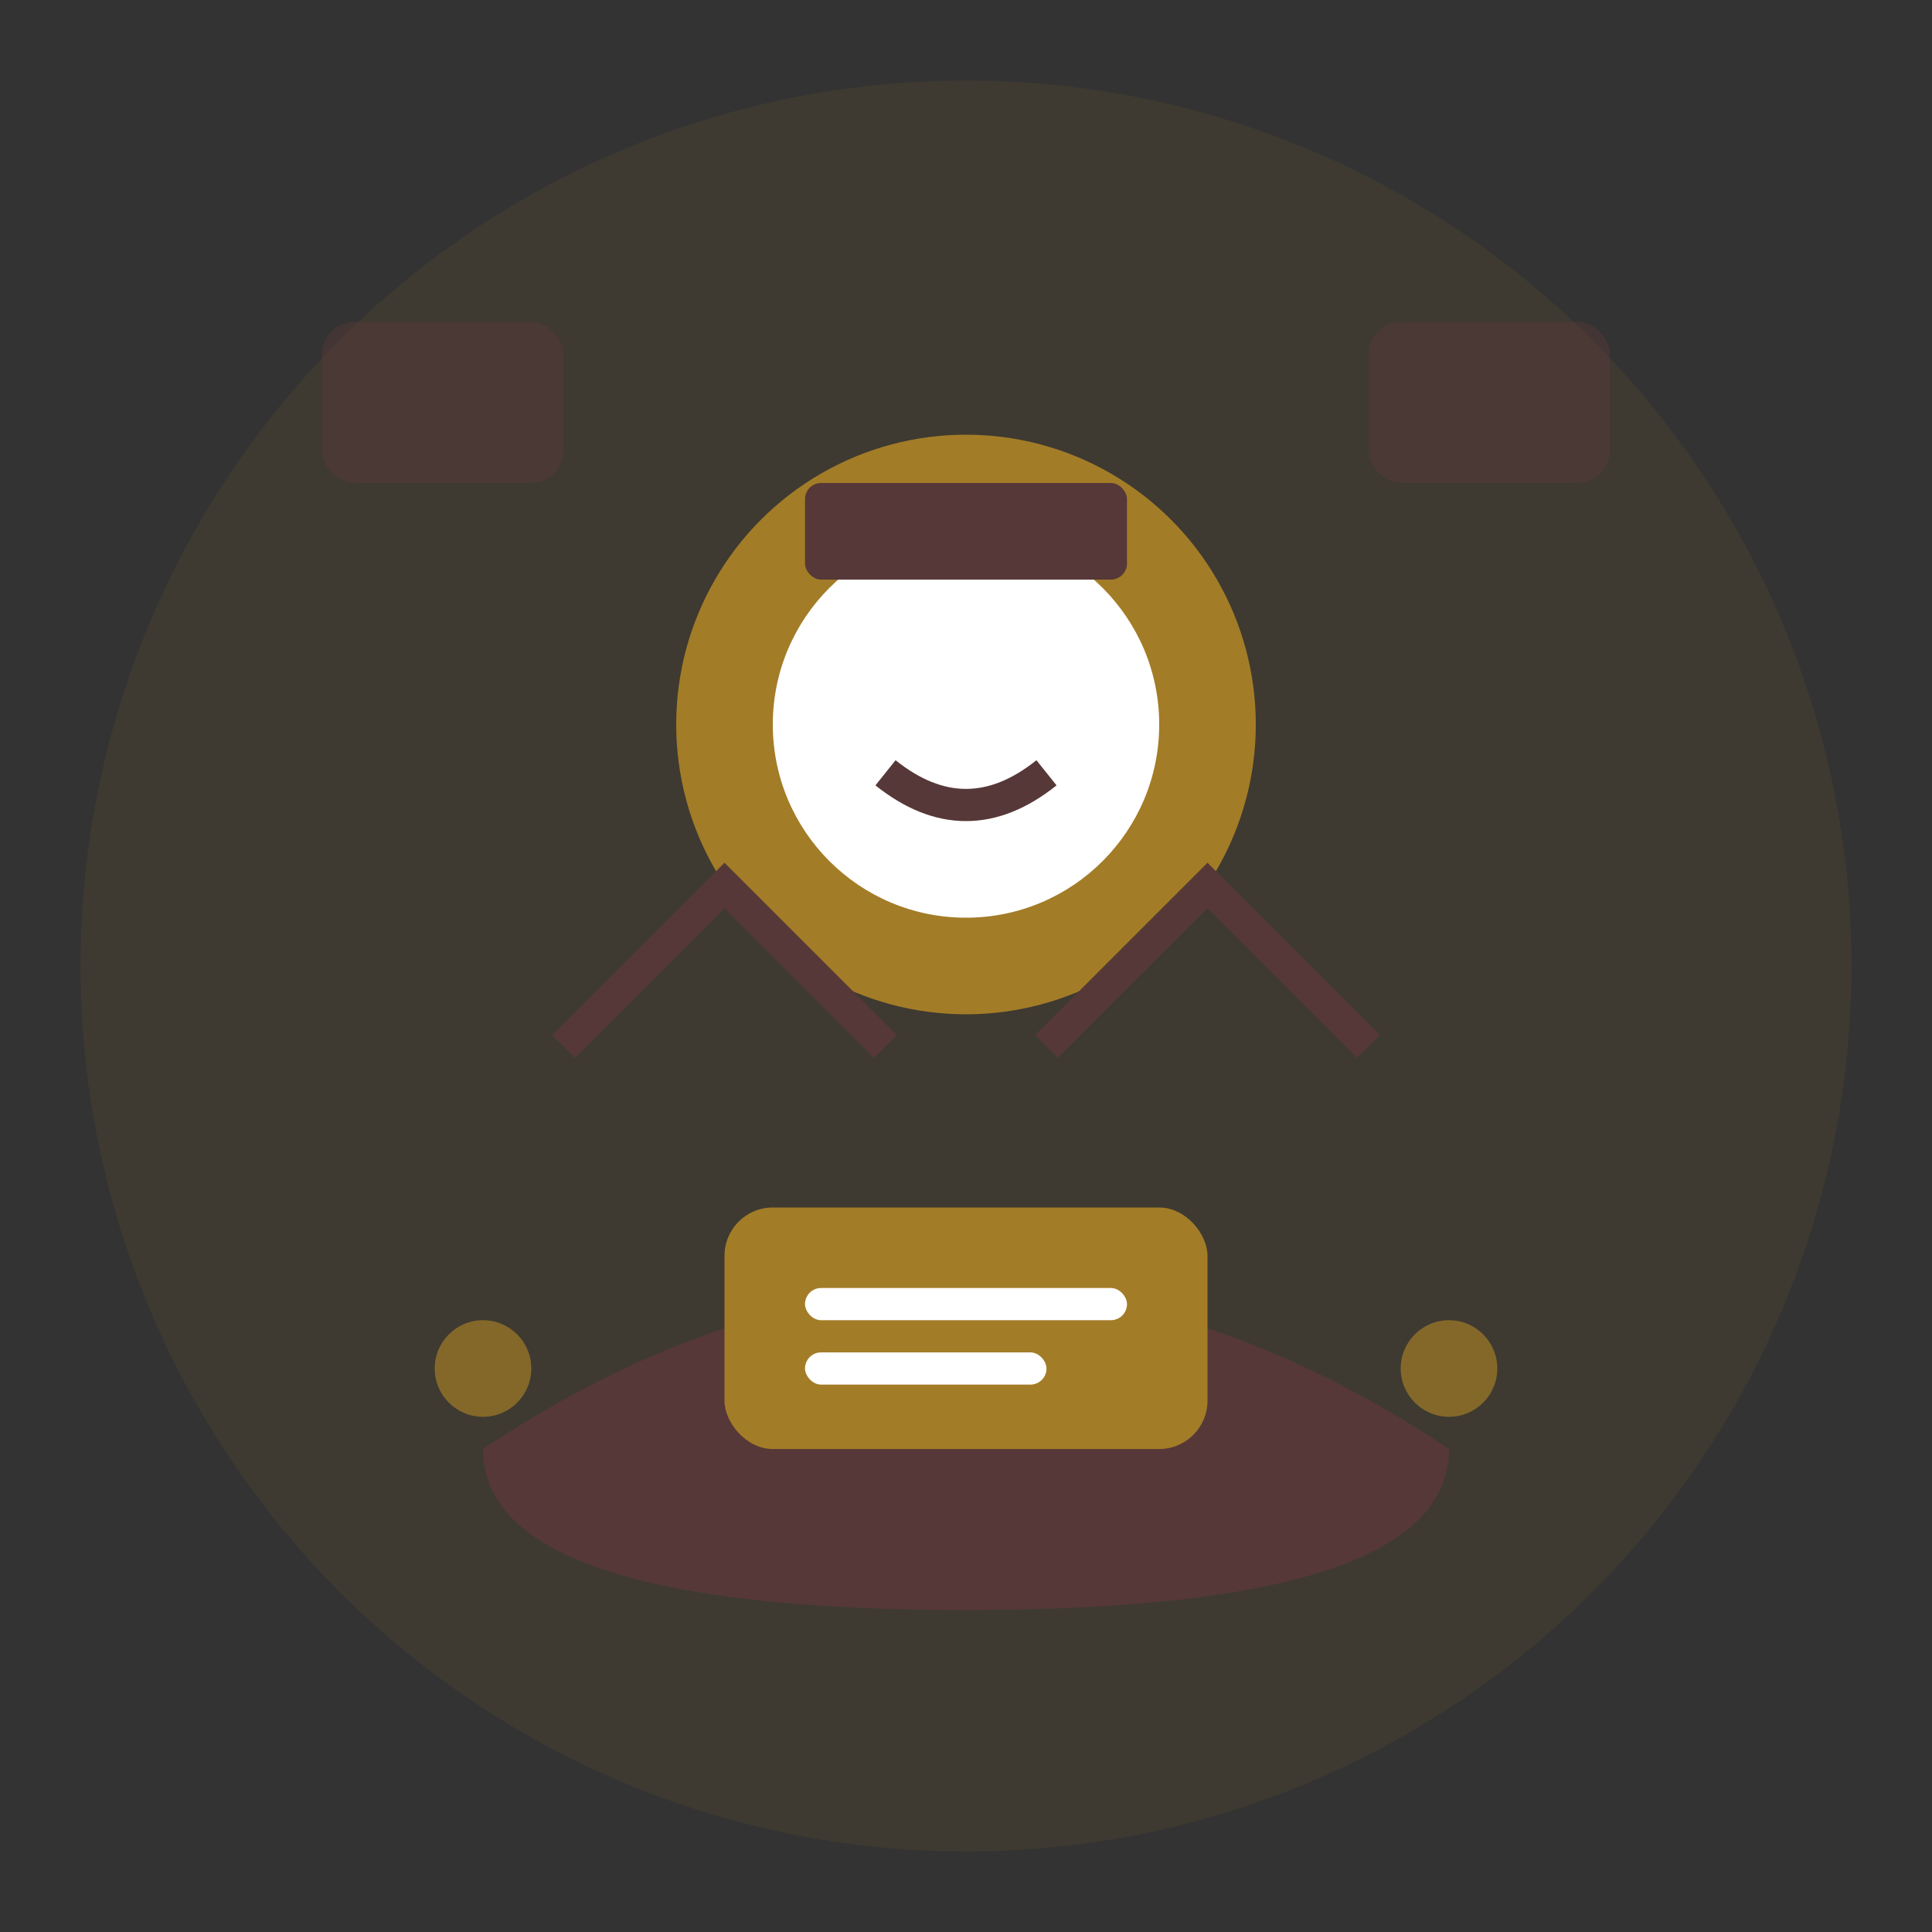 <svg width="120" height="120" viewBox="0 0 120 120" fill="none" xmlns="http://www.w3.org/2000/svg">
    <rect x="0" y="0" width="120" height="120" fill="#333333" stroke="none"/>
    <circle cx="60" cy="60" r="55" fill="#A37C27" opacity="0.1"/>
    <circle cx="60" cy="45" r="18" fill="#A37C27"/>
    <circle cx="60" cy="45" r="12" fill="white"/>
    <path d="M30 90 Q60 70 90 90 Q90 100 60 100 Q30 100 30 90" fill="#563838"/>
    <rect x="50" y="30" width="20" height="6" rx="1" fill="#563838"/>
    <circle cx="55" cy="42" r="2" fill="white"/>
    <circle cx="65" cy="42" r="2" fill="white"/>
    <path d="M55 48 Q60 52 65 48" stroke="#563838" stroke-width="2" fill="none"/>
    <rect x="45" y="75" width="30" height="15" rx="3" fill="#A37C27"/>
    <rect x="50" y="80" width="20" height="2" rx="1" fill="white"/>
    <rect x="50" y="84" width="15" height="2" rx="1" fill="white"/>
    <rect x="20" y="20" width="15" height="10" rx="2" fill="#563838" opacity="0.5"/>
    <rect x="85" y="20" width="15" height="10" rx="2" fill="#563838" opacity="0.5"/>
    <circle cx="30" cy="85" r="3" fill="#A37C27" opacity="0.7"/>
    <circle cx="90" cy="85" r="3" fill="#A37C27" opacity="0.7"/>
    <path d="M35 65 L45 55 L55 65" stroke="#563838" stroke-width="2" fill="none"/>
    <path d="M65 65 L75 55 L85 65" stroke="#563838" stroke-width="2" fill="none"/>
</svg>
